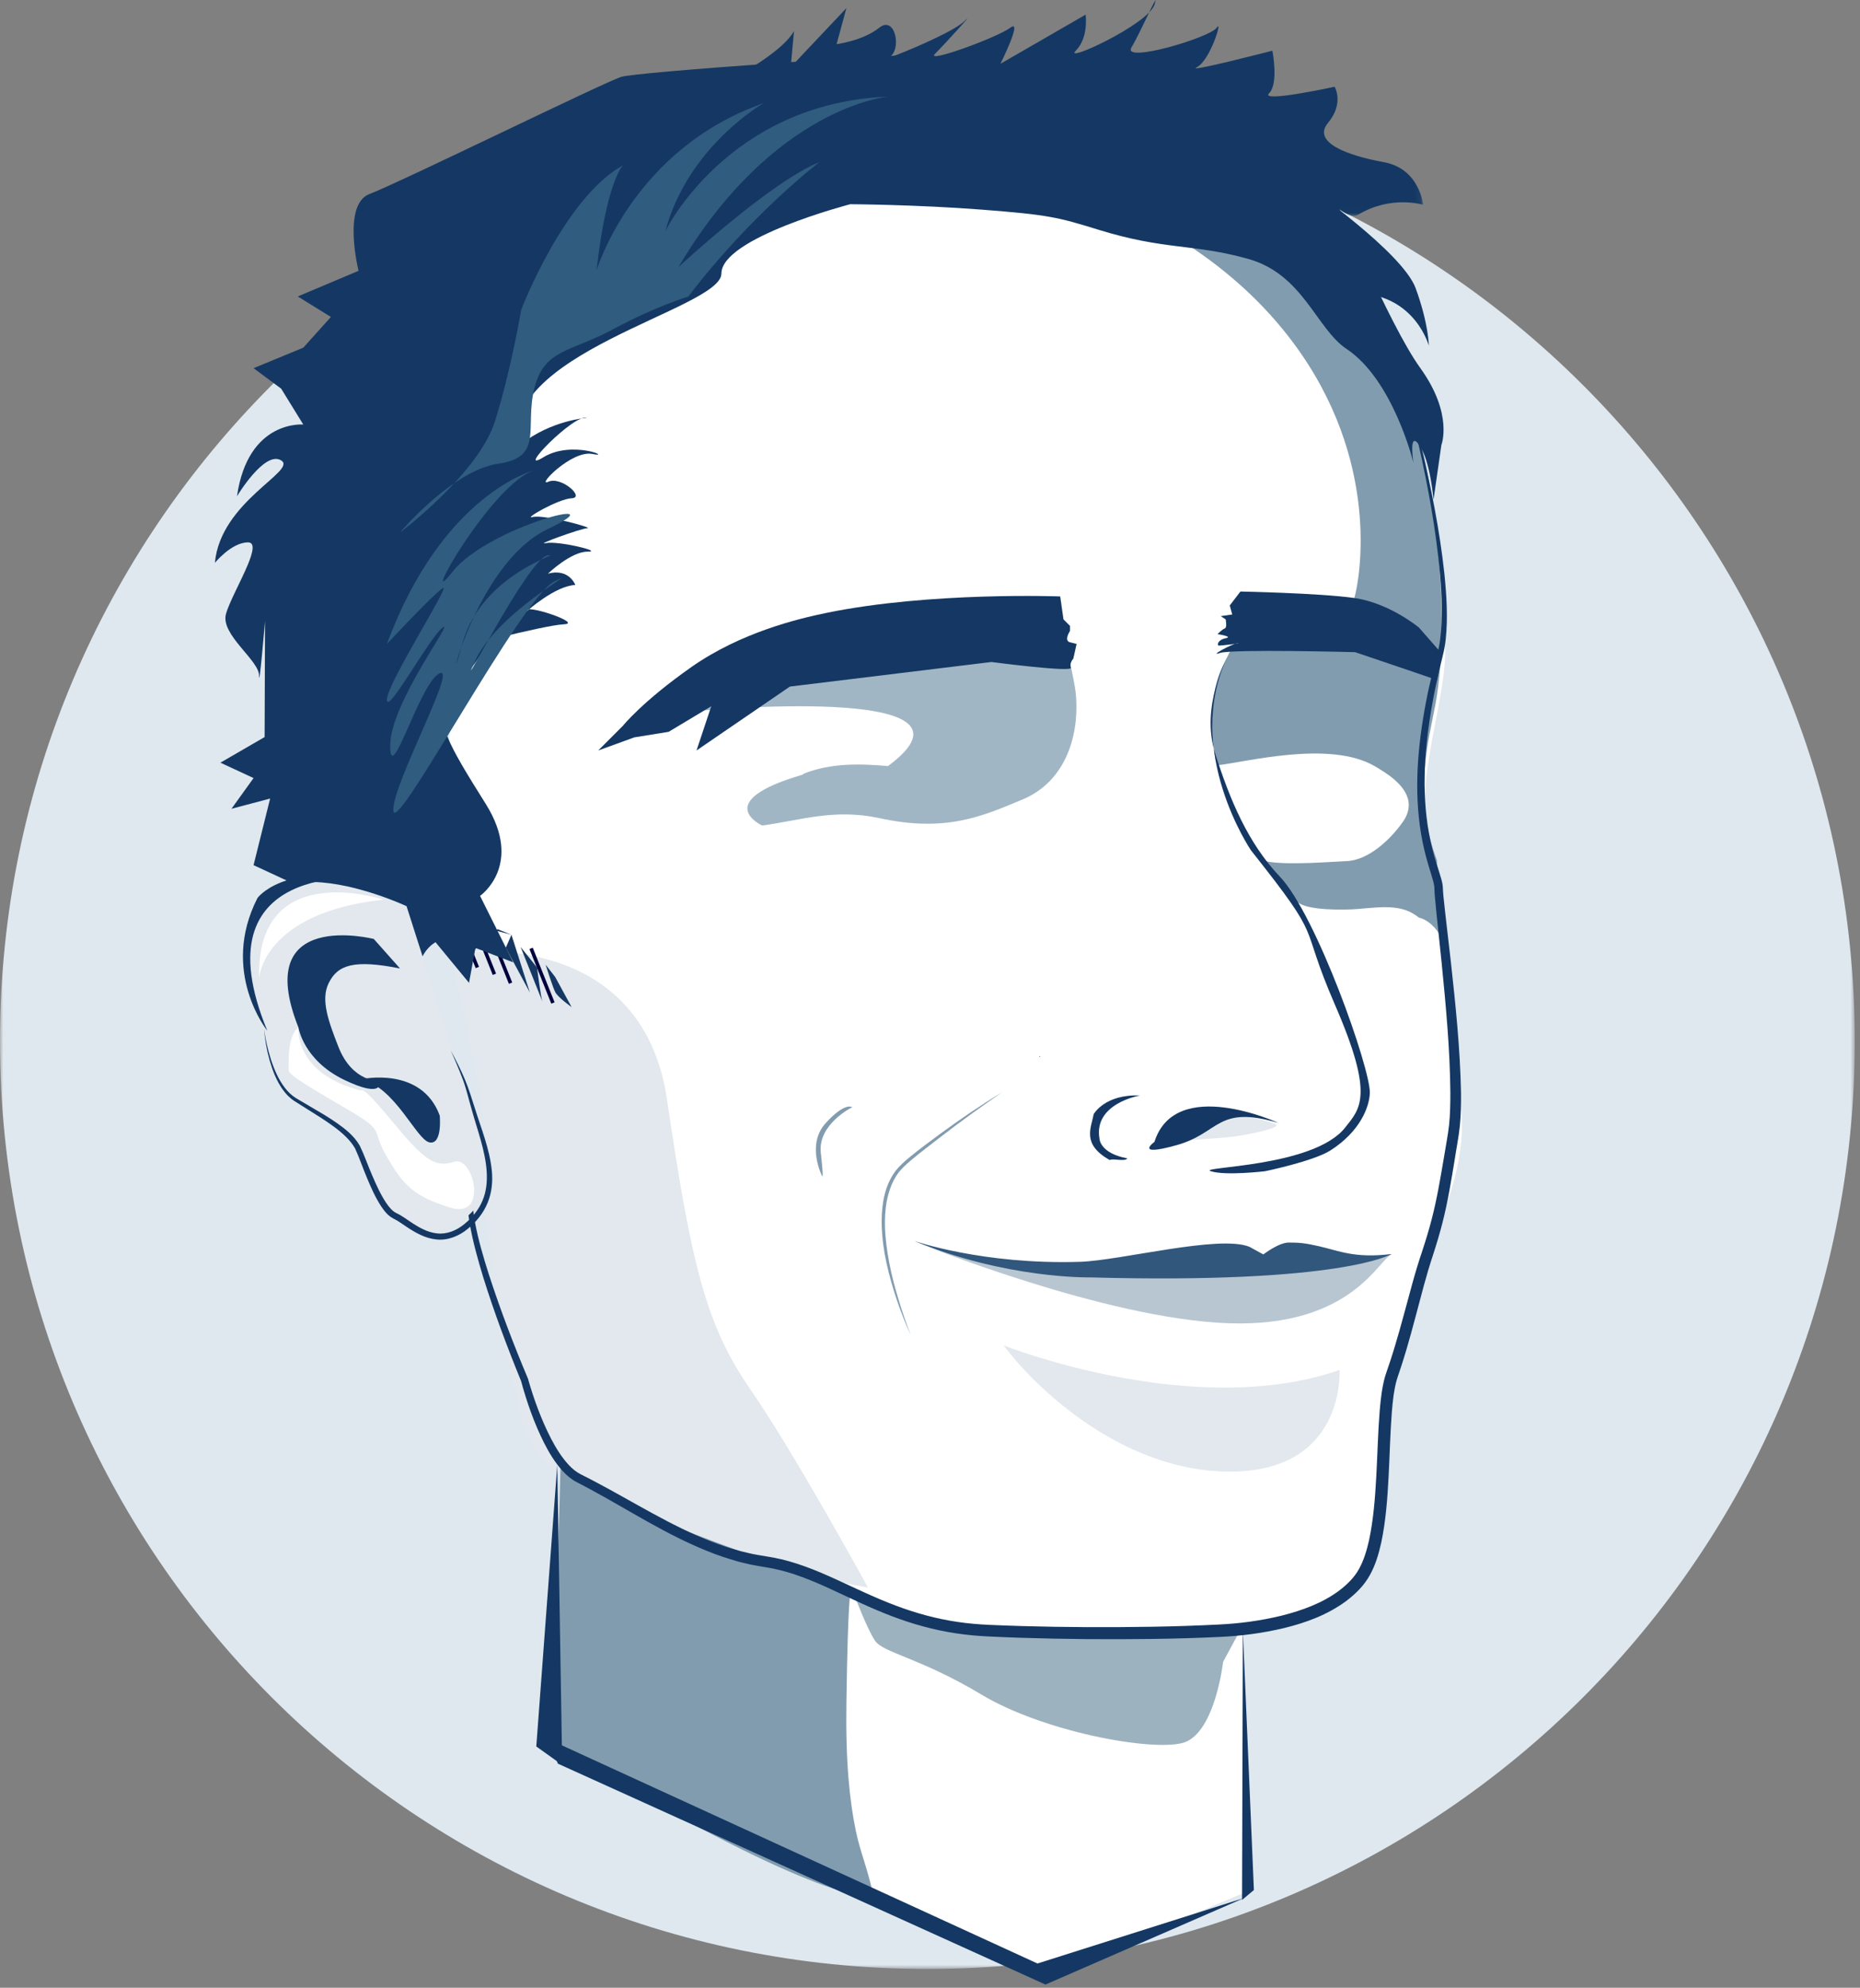 <?xml version="1.0" encoding="UTF-8"?>
<svg width="293px" height="313px" viewBox="0 0 293 313" version="1.1" xmlns="http://www.w3.org/2000/svg" xmlns:xlink="http://www.w3.org/1999/xlink">
    <rect x="0" y="0" width="293" height="313" fill="#808080" stroke="none"/>
    <title>Group 96</title>
    <defs>
        <polygon id="path-1" points="0 0 292.173 0 292.173 292.172 0 292.172"></polygon>
        <polygon id="path-3" points="0 0 119.899 0 119.899 33.99 0 33.99"></polygon>
    </defs>
    <g id="Page-1" stroke="none" stroke-width="1" fill="none" fill-rule="evenodd">
        <g id="Group-96">
            <g id="Group-3" transform="translate(0, 17.877)">
                <mask id="mask-2" fill="white">
                    <use xlink:href="#path-1"></use>
                </mask>
                <g id="Clip-2"></g>
                <path d="M292.173,146.086 C292.173,226.767 226.768,292.172 146.087,292.172 C65.405,292.172 -0,226.767 -0,146.086 C-0,65.405 65.405,0 146.087,0 C226.768,0 292.173,65.405 292.173,146.086" id="Fill-1" fill="#DFE8EF" mask="url(#mask-2)"></path>
            </g>
            <path d="M153.853,22.581 C153.853,22.581 191.244,36.188 196.462,41.291 C201.679,46.395 217.849,66.242 217.849,66.242 C217.849,66.242 227.655,94.975 227.655,102.629 C227.655,110.282 223.078,122.844 224.817,130.5 C226.556,138.154 229.367,162.387 230.236,175.144 C231.106,187.901 222.848,198.674 221.978,204.629 C221.108,210.582 217.331,231.802 217.331,237.756 C217.331,243.708 212.609,252.992 203.914,254.692 C195.218,256.394 195.655,256.241 195.655,256.241 L197.204,297.531 L164.172,311.466 L86.897,272.625 L89.591,222.37 C89.591,222.37 82.549,192.679 79.94,184.174 C77.332,175.669 70.236,138.001 70.236,132.048 C70.236,126.094 72.984,60.002 76.462,54.048 C79.94,48.096 115.341,29.157 120.559,28.306 C125.776,27.456 153.853,22.581 153.853,22.581" id="Fill-4" fill="#FFFFFF"></path>
            <g id="Group-10" transform="translate(70.964, 98.644)">
                <path d="M55.772,23.126 C60.074,21.48 64.505,21.602 68.916,21.984 C86.902,8.693 38.25,13.36 38.25,13.36 C37.396,13.406 47.823,4.463 47.243,3.47 C56.614,-0.887 86,-0.446 95.666,1.049 C96.913,1.242 98.371,9.236 98.491,10.457 C99.156,17.2 96.863,24.43 90.128,27.239 C83.85,29.857 78.123,32.478 67.554,30.185 C60.486,28.651 55.186,30.516 49.104,31.35 C49.104,31.35 40.85,27.619 55.395,23.362" id="Fill-6" fill="#A1B6C4"></path>
                <path d="M3.139,51.275 C3.139,51.275 30.236,48.178 34.107,74.501 C37.978,100.823 40.3,110.114 47.268,120.178 C54.236,130.243 65.757,151.329 65.757,151.329 C65.757,151.329 15.856,143.325 11.401,125.597 C6.946,107.87 4.692,86.888 4.692,86.888 C4.692,86.888 7.658,84.922 1.595,59.017 C-4.469,33.112 8.708,50.596 8.708,50.596" id="Fill-8" fill="#E2E8ED"></path>
            </g>
            <polygon id="Fill-11" fill="#143863" points="195.783 256.748 197.522 297.617 195.656 299.176"></polygon>
            <g id="Group-95" transform="translate(33.85, 0)">
                <path d="M100.129,250.822 C100.129,250.822 99.719,251.471 99.481,268.147 C99.347,277.531 99.985,283.53 100.958,288.262 C101.629,291.524 102.609,293.596 103.629,297.992 C104.285,300.821 104.65,298.128 104.516,298.306 C103.245,299.995 89.568,296.672 53.238,274.574 L54.452,230.951 L67.871,238.693 L100.129,250.822 Z" id="Fill-12" fill="#829CAF"></path>
                <path d="M129.952,166.452 L129.861,166.275 C129.861,166.275 130.011,166.354 130.014,166.345 C130.018,166.336 129.952,166.452 129.952,166.452" id="Fill-14" fill="#143863"></path>
                <polygon id="Fill-16" fill="#FCFCFD" points="75.08 137.242 74.929 137.428 75.184 137.458"></polygon>
                <path d="M194.451,151.854 C194.451,151.854 192.516,147.209 192.516,135.467 C188.645,125.402 191.201,116.617 192.257,110.951 C195.096,95.725 191.178,71.771 189.161,67.338 C180.573,48.468 169.689,39.771 163.354,35.854 C147.863,26.277 125.54,24.95 125.188,25.931 C124.712,27.255 153.012,31.356 169.851,53.944 C183.665,72.475 180.411,90.9 179.501,94.166 C179.196,95.261 178.6,97.402 176.722,99.004 C174.169,101.181 168.312,98.03 163.612,99.338 C160.797,100.122 160.425,101.583 158.709,105.015 C155.999,110.435 157.425,119.904 157.935,120.499 C162.176,120.073 175.635,116.458 182.773,120.685 C184.556,121.742 188.028,123.798 188.066,126.722 C188.082,128.031 187.405,129.029 187.141,129.409 C185.163,132.244 181.659,135.486 178.257,135.596 C176.445,135.654 168.587,136.327 165.483,135.596 C165.891,136.226 164.86,134.31 165.548,135.596 C166.199,136.814 170.224,141.662 170.516,141.983 C171.821,143.421 178.103,143.303 180.089,143.131 C184.174,142.777 187.078,142.393 189.677,144.499 C189.677,144.499 193.548,145.144 194.451,151.854" id="Fill-18" fill="#829CAF"></path>
                <path d="M143.72,182.398 C143.435,182.974 141.354,182.357 140.968,182.673 C136.531,180.175 138.02,177.671 138.438,175.436 C138.438,175.436 140.191,172.265 145.721,172.504 C145.721,172.504 138.35,173.735 139.355,179.338 C139.355,179.338 139.412,181.596 143.72,182.398" id="Fill-20" fill="#143863"></path>
                <polygon id="Fill-22" fill="#143863" points="54.034 277.716 52.387 273.789 129.579 309.183 162.157 298.861 130.838 312.498"></polygon>
                <polygon id="Fill-24" fill="#143863" points="53.935 230.693 54.709 277.919 50.63 275.009"></polygon>
                <path d="M123.981,172.015 C120.714,174.255 117.503,176.569 114.373,178.987 C112.816,180.209 111.22,181.384 109.715,182.651 C108.97,183.288 108.233,183.945 107.649,184.698 C107.088,185.46 106.653,186.341 106.34,187.251 C105.698,189.08 105.526,191.057 105.554,193.01 C105.596,194.971 105.869,196.926 106.235,198.86 C106.605,200.796 107.106,202.709 107.683,204.599 C108.242,206.495 108.905,208.36 109.598,210.215 C107.991,206.596 106.664,202.836 105.812,198.947 C105.375,197.006 105.113,195.021 105.043,193.023 C104.999,191.029 105.151,188.992 105.81,187.068 C106.15,186.11 106.605,185.197 107.226,184.37 C107.865,183.563 108.625,182.902 109.387,182.26 C110.928,180.997 112.515,179.813 114.114,178.643 C115.713,177.471 117.33,176.324 118.971,175.212 C120.621,174.115 122.282,173.034 123.981,172.015" id="Fill-26" fill="#829CAF"></path>
                <path d="M21.4,137.117 C21.4,137.117 9.802,141.138 14.087,156.18 C14.087,156.18 14.26,169.142 23.096,171.746 C23.096,171.746 20.435,163.87 19.131,156.306 C17.826,148.743 22.244,150.045 25.491,147.21 C28.739,144.375 27.144,137.971 21.4,137.117" id="Fill-28" fill="#143863"></path>
                <polygon id="Fill-30" fill="#00003F" points="52.992 158.039 49.551 149.436 50.072 149.228 53.513 157.831"></polygon>
                <polygon id="Fill-32" fill="#00003F" points="46.317 154.92 42.876 146.317 43.397 146.108 46.838 154.712"></polygon>
                <polygon id="Fill-34" fill="#00003F" points="43.772 153.522 40.331 144.919 40.852 144.71 44.293 153.314"></polygon>
                <polygon id="Fill-36" fill="#00003F" points="41.084 152.447 37.643 143.844 38.164 143.635 41.605 152.239"></polygon>
                <path d="M158.825,261.678 C158.825,261.678 157.535,273.185 152.373,274.474 C147.211,275.765 130.435,272.647 120.756,266.839 C111.078,261.033 105.271,260.279 103.98,258.344 C102.69,256.409 100.645,250.951 100.645,250.951 C100.645,250.951 107.164,255.186 119.483,256.757 C135.709,258.827 161.607,256.531 161.607,256.531 L158.825,261.678 Z" id="Fill-38" fill="#9DB2BF"></path>
                <path d="M53.611,153.848 L56.192,158.58 C56.192,158.58 54.041,157.074 53.611,156.214 C53.181,155.354 52.105,151.912 52.105,151.912 L53.611,153.848 Z" id="Fill-40" fill="#143863"></path>
                <path d="M50.74,152.343 C50.74,152.343 51.385,157.29 51.6,157.72 L48.159,149.117 L50.74,152.343 Z" id="Fill-42" fill="#143863"></path>
                <polygon id="Fill-44" fill="#143863" points="45.823 149.24 49.616 156.285 46.717 147.193"></polygon>
                <path d="M44.543,146.314 C44.543,146.314 38.228,151.324 39.097,152.629 C39.967,153.933 35.413,144.14 35.413,144.14 L46.718,147.194" id="Fill-46" fill="#143863"></path>
                <path d="M100.083,32.159 C100.083,32.159 110.425,32.208 120.869,33.015 C131.312,33.822 132.798,34.2 139.246,36.193 C149.689,39.42 154.036,38.337 162.738,40.757 C171.441,43.177 173.495,51.772 178.275,54.951 C185.648,59.854 188.808,72.886 188.808,72.886 C188.808,72.886 187.982,67.657 189.722,70.077 C191.463,72.497 191.968,78.693 191.968,78.693 L193.204,70.077 C193.204,70.077 195.123,65.236 189.901,57.975 C184.679,50.715 177.199,31.597 174.588,28.37 C171.977,25.143 162.27,21.533 158.788,18.306 C155.307,15.079 139.023,15.217 132.931,13.603 C126.839,11.99 114.95,8.628 110.599,8.628 C106.248,8.628 66.6,11.305 63.989,12.112 C61.379,12.919 28.72,28.932 24.368,30.545 C20.017,32.159 22.628,42.647 22.628,42.647 L13.054,46.681 L18.276,49.908 L13.925,54.748 L6.092,57.975 L10.444,61.203 L13.925,66.85 C13.925,66.85 5.222,66.043 3.481,78.145 C3.481,78.145 7.833,70.884 10.444,72.497 C13.054,74.111 0.87,78.951 0,88.633 C0,88.633 2.611,85.406 5.222,85.406 C6.368,85.406 6.005,86.96 5.163,88.977 C4.087,91.555 2.229,94.89 1.741,96.7 C0.87,99.927 6.962,103.961 6.962,106.381 C6.962,108.802 7.9,97.789 7.9,97.789 L7.833,116.063 L0.87,120.096 L6.092,122.517 L2.611,127.357 L8.703,125.744 L6.092,136.232 L13.054,139.459 C13.054,139.459 17.406,139.459 18.276,141.879 C19.146,144.299 22.628,162.855 22.628,162.855 L29.673,163.661 L30.46,167.696 C30.46,167.696 31.995,157.823 31.995,153.789 C31.995,149.755 34.76,148.37 34.76,148.37 L40.032,154.762 L41.046,149.266 L46.995,151.535 L41.774,141.072 C41.774,141.072 48.736,136.232 42.644,126.551 C36.552,116.869 34.812,113.642 36.552,110.415 C38.293,107.188 53.72,92.628 47.866,70.884 C43.775,55.687 79.789,48.727 79.789,43.08 C79.789,37.432 100.083,32.159 100.083,32.159" id="Fill-48" fill="#143863"></path>
                <path d="M159.484,103.467 C159.484,103.467 155.226,111.197 157.549,118.564 C159.871,125.931 162.771,132.8 167.742,138.017 C173.548,144.112 182.065,168.37 181.936,172.112 C181.859,174.321 180.387,178.177 175.742,181.144 C173.06,182.858 165.419,184.43 165.419,184.43 C165.419,184.43 159.226,185.166 156.903,184.43 C154.581,183.693 173.098,183.878 178.065,177.531 C180.387,174.564 182.71,172.628 176.452,158.241 C170.477,144.504 175.097,148.886 163.226,133.919 C163.226,133.919 152.516,118.201 159.484,103.467" id="Fill-50" fill="#143863"></path>
                <path d="M110.645,195.661 C110.645,195.661 140.19,207.715 159.742,208.37 C179.293,209.025 183.424,198.023 185.419,197.531 C185.419,197.531 127.21,203.554 110.451,195.531" id="Fill-52" fill="#B8C6D1"></path>
                <path d="M110.169,195.41 C110.169,195.41 120.996,199.174 136.258,198.693 C142.69,198.49 158.179,194.4 162.967,196.327 L165.161,197.531 C165.161,197.531 167.565,195.66 169.161,195.66 C170.758,195.66 171.678,195.725 173.936,196.241 C177.083,196.96 179.549,198.176 185.355,197.467 C185.355,197.467 177.678,202.241 137.807,201.144 C137.807,201.144 124.645,201.402 110.169,195.41" id="Fill-54" fill="#32577C"></path>
                <path d="M161.548,93.145 C161.548,93.145 173.971,93.383 179.501,94.167 C185.032,94.951 189.677,98.822 189.677,98.822 L193.29,102.951 L192.516,107.08 C192.516,107.08 184.258,104.242 179.612,102.693 C179.612,102.693 160.258,102.177 158.322,102.822 C156.387,103.468 160.387,101.274 161.161,101.274 C161.935,101.274 158.58,101.661 158.193,101.661 C157.806,101.661 157.935,100.758 159.225,100.5 C160.516,100.242 157.935,99.855 157.935,99.855 C157.935,99.855 158.709,99.08 159.096,98.951 C159.483,98.822 159.225,97.532 159.225,97.532 L158.451,97.016 L160.258,96.758 L159.871,95.339 L161.548,93.145 Z" id="Fill-56" fill="#143863"></path>
                <path d="M122.322,104.241 L90.58,108.112 L75.87,118.176 L78.193,111.209 L74.208,113.6 L71.476,115.239 L66.064,116.112 L60.387,118.176 L64.258,114.305 C64.258,114.305 67.354,110.435 75.096,105.015 C82.838,99.596 91.836,97.431 96.387,96.499 C112.774,93.144 133.161,93.918 133.161,93.918 L133.677,97.531 L134.709,98.564 L134.709,99.338 C134.709,99.338 133.677,100.886 134.709,101.144 L135.741,101.402 L135.225,103.725 C135.225,103.725 134.58,104.37 134.838,105.144 C135.096,105.918 122.322,104.241 122.322,104.241" id="Fill-58" fill="#143863"></path>
                <path d="M58.581,65.79 C58.581,65.79 52.936,66.192 48.212,69.965 C43.487,73.738 41.796,78.133 41.796,78.133 L37.307,96.18 L36.822,102.403 C36.822,102.403 51.779,98.443 54.968,98.306 C58.157,98.169 48.517,94.951 49.149,96.237 C49.149,96.237 53.585,92.249 56.775,92.113 C56.775,92.113 55.812,89.436 52.467,90.331 C52.467,90.331 56.077,86.856 58.709,86.868 C61.341,86.881 54.061,85.126 52.136,85.521 C50.211,85.917 57.613,83.219 58.676,83.174 C59.739,83.128 51.753,80.964 50.08,81.412 C48.408,81.86 54.092,78.546 56.218,78.455 C58.344,78.364 54.565,74.955 52.536,75.856 C50.507,76.758 56.204,70.813 59.491,71.486 C62.777,72.16 56.262,69.244 51.745,72.006 C47.227,74.768 56.61,65.123 58.581,65.79" id="Fill-60" fill="#143863"></path>
                <path d="M100.393,174.353 C100.393,174.353 94.935,177.007 95.451,181.556 C95.966,186.105 95.641,185.157 95.641,185.157 C95.641,185.157 93.116,180.273 96.21,176.861 C99.304,173.449 100.393,174.353 100.393,174.353" id="Fill-62" fill="#829CAF"></path>
                <path d="M124.258,211.854 C124.258,211.854 154.163,223.732 177.161,215.725 C177.161,215.725 178.197,231.596 160.129,231.725 C142.06,231.854 128.026,217.032 124.258,211.854" id="Fill-64" fill="#E2E8ED"></path>
                <g id="Group-68" transform="translate(70.424, 0)">
                    <mask id="mask-4" fill="white">
                        <use xlink:href="#path-3"></use>
                    </mask>
                    <g id="Clip-67"></g>
                    <path d="M0.157,18.306 C-1.942,18.654 17.705,10.564 20.802,4.887 L20.286,10.564 L29.06,1.274 L27.512,6.951 C27.512,6.951 31.641,6.435 34.221,4.371 C36.802,2.306 37.834,7.983 35.77,9.016 C33.705,10.048 45.576,5.403 47.641,3.338 C49.705,1.274 44.544,6.951 42.996,8.5 C41.447,10.048 52.802,5.919 54.867,4.371 C56.931,2.822 53.318,10.048 53.318,10.048 L66.738,2.306 C66.738,2.306 67.254,5.919 65.189,7.983 C63.125,10.048 76.544,3.854 77.576,0.758 C78.608,-2.339 75.512,4.887 73.963,7.467 C72.415,10.048 86.35,5.919 87.383,4.371 C88.415,2.822 86.35,9.532 84.286,10.564 C82.221,11.596 96.157,7.983 96.157,7.983 C96.157,7.983 97.189,13.145 95.641,14.693 C94.092,16.241 105.963,13.661 105.963,13.661 C105.963,13.661 107.512,16.241 104.931,19.338 C102.35,22.435 108.028,24.5 113.705,25.532 C119.383,26.564 119.899,32.241 119.899,32.241 C119.899,32.241 114.866,30.693 109.705,33.79 C104.544,36.887 93.576,2.822 0.157,18.306" id="Fill-66" fill="#143863" mask="url(#mask-4)"></path>
                </g>
                <path d="M171.871,29.145 C171.871,29.145 187.097,39.726 189.161,45.403 C191.226,51.08 191.226,54.435 191.226,54.435 C191.226,54.435 189.161,46.693 180.387,46.177 L171.871,29.145 Z" id="Fill-69" fill="#143863"></path>
                <path d="M31.742,149.919 C33.431,155.483 35.056,161.069 36.535,166.696 C37.993,172.328 39.444,177.967 40.345,183.747 C40.549,185.198 40.743,186.649 40.664,188.172 C40.531,189.585 40.713,190.99 40.96,192.407 C41.482,195.232 42.308,198.015 43.188,200.771 C44.974,206.28 47.057,211.711 49.301,217.05 L49.315,217.082 L49.328,217.13 C50.257,220.379 51.439,223.613 52.988,226.601 C53.768,228.088 54.663,229.524 55.767,230.705 C56.32,231.288 56.933,231.799 57.596,232.133 C58.363,232.529 59.145,232.908 59.904,233.319 C66.01,236.54 71.813,240.252 78.135,242.704 C79.704,243.339 81.316,243.832 82.934,244.285 C83.753,244.461 84.562,244.698 85.389,244.827 L87.928,245.257 C91.428,245.907 94.702,247.26 97.838,248.69 C100.979,250.128 104.046,251.623 107.218,252.811 C110.382,254.01 113.644,254.906 116.977,255.394 C118.645,255.643 120.315,255.786 122.012,255.861 C123.723,255.936 125.434,256 127.147,256.049 C130.572,256.147 134,256.201 137.429,256.219 C144.282,256.24 151.153,256.163 157.976,255.815 C161.379,255.665 164.713,255.214 167.986,254.422 C171.226,253.613 174.416,252.45 177.027,250.524 C178.302,249.568 179.501,248.401 180.222,247.072 C180.988,245.714 181.456,244.113 181.821,242.499 C182.515,239.239 182.767,235.833 182.955,232.426 C183.142,229.011 183.213,225.577 183.492,222.105 C183.646,220.367 183.825,218.621 184.311,216.837 L184.522,216.167 L184.729,215.565 L185.136,214.358 C185.404,213.551 185.657,212.739 185.902,211.922 C186.889,208.659 187.732,205.338 188.657,202.012 C189.114,200.354 189.626,198.671 190.174,197.043 C190.71,195.425 191.207,193.801 191.636,192.162 C192.498,188.889 193.055,185.521 193.63,182.134 C193.892,180.457 194.254,178.707 194.425,177.099 C194.592,175.442 194.621,173.742 194.62,172.044 C194.561,165.232 193.918,158.387 193.242,151.564 C192.903,148.146 192.505,144.746 192.191,141.3 C192.157,140.861 192.117,140.441 192.109,139.964 C192.109,139.588 192.043,139.259 191.941,138.851 C191.736,138.063 191.46,137.237 191.215,136.408 C190.713,134.746 190.298,133.042 190.01,131.322 C188.852,124.414 189.484,117.396 190.767,110.628 C191.082,108.929 191.469,107.246 191.881,105.571 L192.532,103.067 C192.749,102.248 192.921,101.443 193.024,100.601 C193.442,97.248 193.278,93.805 192.994,90.402 C192.37,83.583 191.151,76.806 189.638,70.118 L189.642,70.132 L185.032,56.242 L189.956,70.023 L189.959,70.03 L189.961,70.038 C191.594,76.72 192.933,83.479 193.68,90.336 C194.024,93.764 194.256,97.227 193.885,100.708 C193.795,101.574 193.623,102.454 193.414,103.299 L192.811,105.794 C192.435,107.462 192.074,109.134 191.777,110.815 C190.575,117.521 190.04,124.432 191.233,131.107 C191.53,132.773 191.946,134.409 192.455,136.03 C192.704,136.846 192.984,137.647 193.221,138.519 C193.336,138.941 193.442,139.46 193.445,139.945 C193.455,140.326 193.498,140.763 193.535,141.179 C193.88,144.573 194.317,147.993 194.693,151.409 C195.442,158.247 196.163,165.096 196.296,172.03 C196.318,173.766 196.286,175.507 196.118,177.27 C195.926,179.078 195.592,180.699 195.333,182.417 C194.776,185.804 194.23,189.228 193.36,192.608 C192.927,194.295 192.426,195.96 191.892,197.606 C191.352,199.237 190.873,200.844 190.425,202.501 C189.526,205.798 188.697,209.144 187.713,212.463 C187.468,213.293 187.215,214.122 186.946,214.947 L186.537,216.184 L186.327,216.801 L186.153,217.36 C185.735,218.895 185.551,220.583 185.408,222.263 C185.142,225.642 185.074,229.081 184.892,232.527 C184.705,235.975 184.462,239.448 183.732,242.916 C183.34,244.643 182.853,246.388 181.935,248.033 C180.998,249.728 179.659,251.006 178.207,252.111 C175.268,254.281 171.864,255.522 168.459,256.356 C165.052,257.173 161.543,257.63 158.081,257.77 C151.18,258.097 144.303,258.149 137.417,258.105 C133.974,258.075 130.532,258.008 127.09,257.898 C125.369,257.842 123.648,257.772 121.927,257.69 C120.192,257.608 118.436,257.451 116.707,257.187 C113.24,256.667 109.842,255.72 106.588,254.473 C103.326,253.237 100.214,251.705 97.114,250.274 C94.016,248.846 90.884,247.551 87.614,246.933 L85.074,246.494 C84.203,246.353 83.359,246.106 82.501,245.915 C80.816,245.426 79.145,244.892 77.534,244.222 C71.041,241.619 65.241,237.811 59.237,234.568 C58.489,234.152 57.729,233.775 56.973,233.375 C56.105,232.922 55.395,232.296 54.778,231.628 C53.552,230.278 52.642,228.75 51.847,227.19 C50.277,224.053 49.134,220.782 48.22,217.418 L48.247,217.497 C46.037,212.095 43.989,206.642 42.253,201.066 C41.407,198.273 40.613,195.456 40.12,192.552 C39.889,191.108 39.715,189.597 39.88,188.108 C39.978,186.725 39.82,185.27 39.642,183.844 C38.855,178.112 37.507,172.44 36.153,166.793 C34.76,161.151 33.307,155.52 31.742,149.919" id="Fill-71" fill="#143863"></path>
                <path d="M30.194,142.693 C30.194,142.693 -0.918,128.072 6.194,156.112 C6.194,156.112 6.967,170.257 16,175.467 C24.744,180.511 26.197,192.781 31.742,193.79 C37.42,194.822 46.194,189.661 42.036,178.886 C40.135,173.961 30.194,142.693 30.194,142.693" id="Fill-73" fill="#E2E8ED"></path>
                <path d="M24,138.306 C24,138.306 -2.839,135.467 8.258,162.306 C8.258,162.306 0.774,153.016 6.71,141.403 C6.71,141.403 10.581,135.983 24,138.306" id="Fill-75" fill="#143863"></path>
                <path d="M7.742,162.048 C7.969,163.694 8.342,165.318 8.847,166.892 C9.363,168.458 10.028,169.997 11.018,171.289 C11.507,171.937 12.102,172.493 12.769,172.916 L14.912,174.179 C16.347,175.017 17.795,175.849 19.179,176.81 C20.546,177.775 21.93,178.851 22.828,180.41 C23.594,182.001 24.097,183.522 24.766,185.052 C25.413,186.565 26.093,188.079 26.98,189.409 C27.42,190.058 27.943,190.696 28.53,190.988 C29.336,191.36 30.029,191.876 30.708,192.327 C32.056,193.245 33.474,194.065 35.005,194.218 C36.531,194.391 38.042,193.775 39.268,192.776 C40.511,191.779 41.552,190.515 42.157,189.056 C42.78,187.598 42.921,185.971 42.81,184.363 C42.569,181.117 41.362,177.975 40.47,174.773 C39.994,173.175 39.642,171.551 39.067,170.003 C38.495,168.451 37.815,166.931 37.161,165.403 C37.931,166.877 38.694,168.355 39.349,169.893 C40.004,171.436 40.478,173.04 40.987,174.616 C41.973,177.77 43.264,180.885 43.62,184.295 C43.795,185.987 43.634,187.77 42.968,189.39 C42.309,191.015 41.18,192.404 39.844,193.493 C38.525,194.595 36.733,195.368 34.913,195.172 C33.099,194.999 31.538,194.077 30.153,193.155 C29.447,192.693 28.805,192.198 28.098,191.872 C27.194,191.39 26.671,190.652 26.183,189.942 C25.239,188.493 24.571,186.946 23.927,185.402 C23.282,183.88 22.737,182.235 22.075,180.825 C21.308,179.48 20.054,178.384 18.746,177.413 C17.428,176.437 16.015,175.567 14.606,174.687 L12.493,173.354 C11.764,172.874 11.159,172.241 10.672,171.546 C9.689,170.151 9.082,168.562 8.622,166.961 C8.166,165.354 7.88,163.704 7.742,162.048" id="Fill-77" fill="#143863"></path>
                <path d="M29.161,152.499 C21.967,151.08 19.337,151.876 17.903,154.854 C16.645,157.467 17.903,160.854 19.451,164.822 C21.648,170.449 25.935,170.241 25.935,170.241 C25.935,170.241 26.838,173.144 20.387,170.047 C13.935,166.951 13.161,161.789 13.161,161.789 C5.677,142.951 25.032,147.854 25.032,147.854 L29.161,152.499 Z" id="Fill-79" fill="#143863"></path>
                <path d="M23.037,169.946 C23.037,169.946 32.52,167.791 35.419,175.661 C35.419,175.661 35.877,180.301 33.806,179.887 C31.735,179.473 28.422,171.189 23.037,169.946" id="Fill-81" fill="#143863"></path>
                <path d="M156.774,175.467 C156.774,175.467 163.036,175.333 167.032,177.015 C168.258,177.532 163.355,178.564 160.645,178.951 C157.935,179.338 148.007,179.806 148.007,179.806 L156.774,175.467 Z" id="Fill-83" fill="#E2E8ED"></path>
                <path d="M167.547,176.826 C167.547,176.826 151.324,169.353 148.007,179.805 C148.007,179.805 144.667,182.234 151.514,180.317 C158.361,178.4 157.818,173.947 167.547,176.826" id="Fill-85" fill="#143863"></path>
                <path d="M50.323,74.048 C50.323,74.048 35.871,77.661 27.097,101.403 C27.097,101.403 34.323,93.661 35.871,92.629 C37.42,91.596 27.097,107.596 27.097,110.177 C27.097,112.758 33.807,100.371 35.871,98.822 C37.936,97.274 27.613,110.693 27.613,117.403 C27.613,124.112 32.259,107.596 35.355,106.048 C38.452,104.5 27.613,124.112 28.129,127.725 C28.646,131.338 48.258,94.177 53.42,91.596 C58.581,89.016 44.646,96.241 41.033,103.983 C37.42,111.725 49.291,87.983 52.388,87.467 C55.484,86.951 42.065,90.048 38.968,101.403 C35.871,112.758 40.517,89.016 52.388,83.338 C64.258,77.661 43.097,82.822 37.42,90.048 C31.742,97.274 43.613,76.112 50.323,74.048" id="Fill-87" fill="#305C7F"></path>
                <path d="M48.258,48.758 C48.258,48.758 54.968,31.21 64.258,26.048 C64.258,26.048 61.677,28.629 60.129,42.564 C60.129,42.564 65.806,23.468 86.451,16.242 C86.451,16.242 74.581,22.952 70.968,36.371 C70.968,36.371 80.774,16.242 106.064,15.21 C106.064,15.21 88,16.758 73.032,42.048 C73.032,42.048 87.484,28.629 95.226,25.532 C95.226,25.532 84.387,33.79 74.581,46.693 C74.581,46.693 69.419,48.242 62.71,51.855 C56,55.468 51.871,54.952 50.323,61.145 C48.774,67.339 51.871,71.984 44.645,73.016 C37.419,74.048 29.161,83.855 29.161,83.855 C29.161,83.855 41.548,74.564 44.129,66.306 C46.71,58.048 48.258,48.758 48.258,48.758" id="Fill-89" fill="#305C7F"></path>
                <path d="M13.161,161.79 C13.161,161.79 12.385,169.057 23.095,171.746 C23.095,171.746 22.967,170.564 27.871,176.5 C32.774,182.435 34.58,183.984 37.677,182.951 C40.774,181.919 43.096,191.983 37.161,190.177 C31.225,188.371 29.677,186.564 27.096,182.177 C24.516,177.79 27.096,178.306 20.903,174.693 C14.709,171.08 11.613,169.274 11.613,168.5 C11.613,167.725 11.355,163.08 13.161,161.79" id="Fill-91" fill="#FFFFFF"></path>
                <path d="M26.581,141.661 C26.581,141.661 6.452,134.951 6.968,154.048 C6.968,154.048 7.484,143.726 26.581,141.661" id="Fill-93" fill="#FFFFFF"></path>
            </g>
        </g>
    </g>
</svg>
